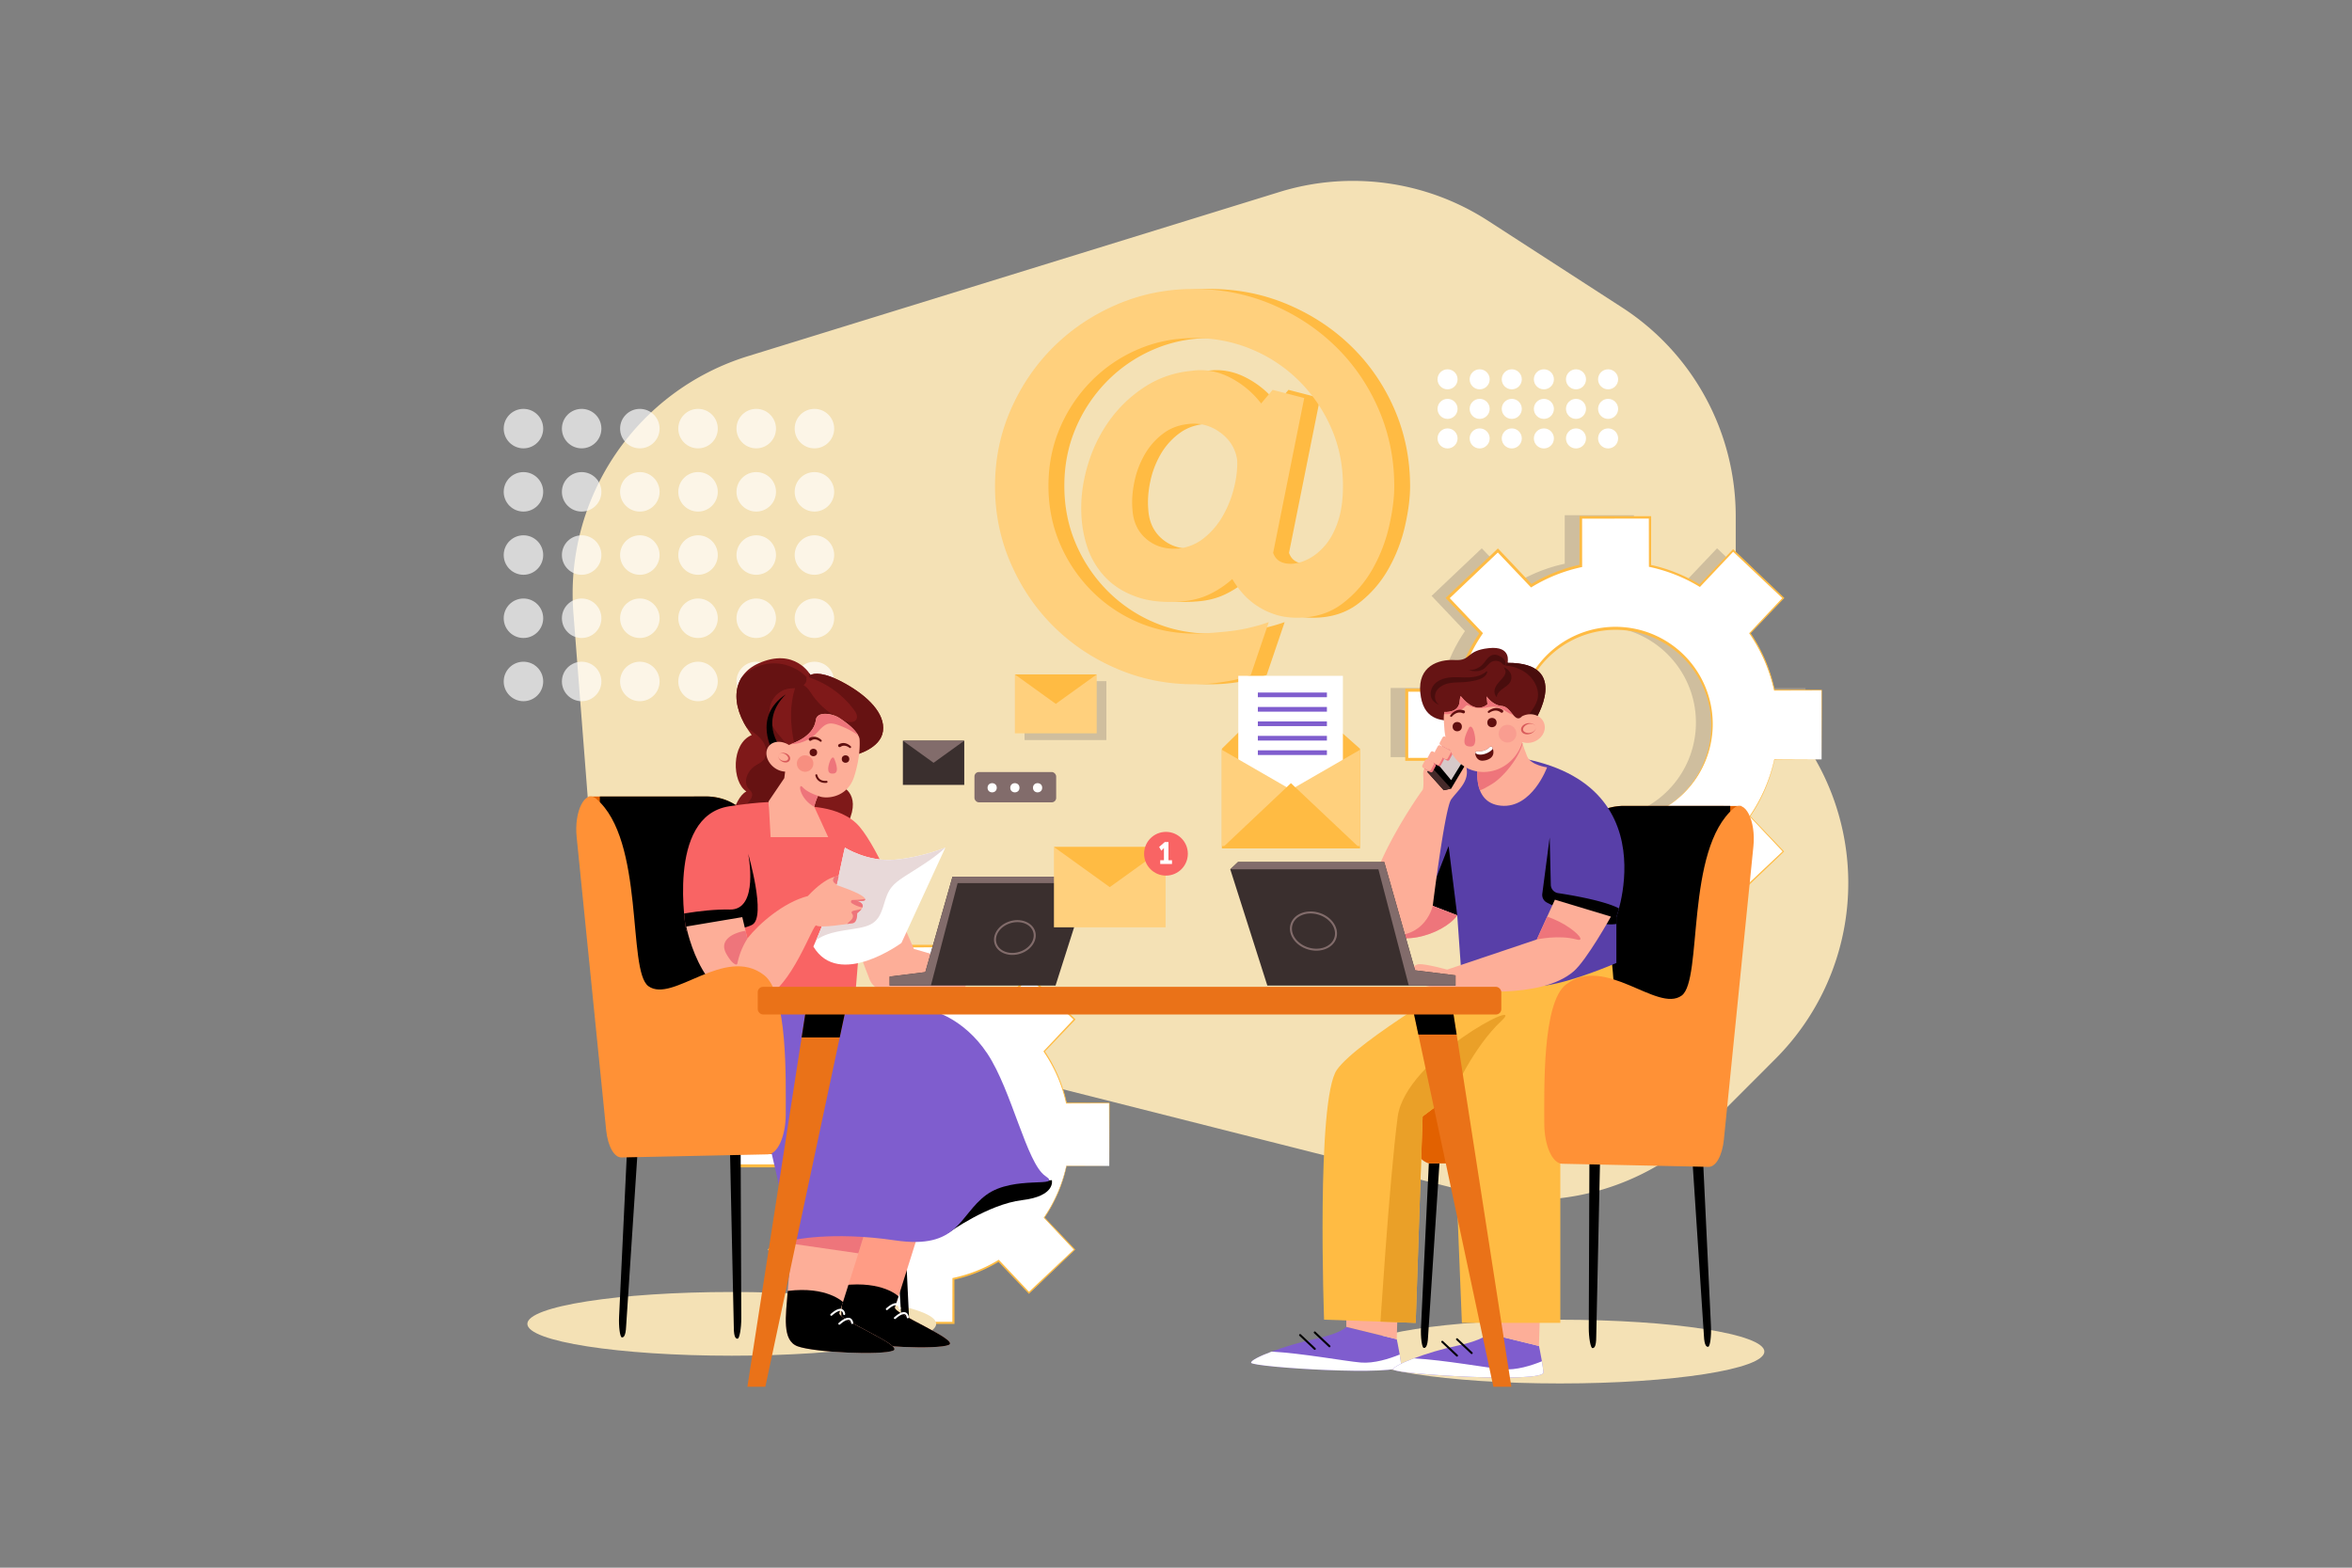 <svg xmlns="http://www.w3.org/2000/svg" xmlns:xlink="http://www.w3.org/1999/xlink" viewBox="0 0 4680 3120"><rect x="0" y="0" width="4680" height="3120" fill="#808080" stroke="none"/><defs><style>.cls-1{fill:none;}.cls-2,.cls-5{fill:#fff;}.cls-2{opacity:0;}.cls-3{fill:#f4e1b5;}.cls-4{opacity:0.68;}.cls-6{opacity:0.6;}.cls-7{fill:#b5a78f;}.cls-8{fill:#ffbb43;}.cls-9{fill:#e26100;}.cls-10{fill:#7f5dce;}.cls-11{fill:#fdae98;}.cls-12{clip-path:url(#clip-path);}.cls-13{fill:#eaa028;}.cls-14{fill:#583fa8;}.cls-15{clip-path:url(#clip-path-2);}.cls-16{clip-path:url(#clip-path-3);}.cls-17{fill:#ee757b;}.cls-18{fill:#442a2a;}.cls-19{fill:#d6c9c9;}.cls-20{clip-path:url(#clip-path-4);}.cls-21{fill:#661414;}.cls-22{clip-path:url(#clip-path-5);}.cls-23{fill:#490d0d;}.cls-24{clip-path:url(#clip-path-6);}.cls-25{fill:#d85b5b;}.cls-26{fill:#600f0f;}.cls-27{clip-path:url(#clip-path-7);}.cls-28{opacity:0.3;}.cls-29{clip-path:url(#clip-path-8);}.cls-30{fill:#7f1919;}.cls-31{clip-path:url(#clip-path-9);}.cls-32{fill:#661212;}.cls-33{fill:#ff9c85;}.cls-34{clip-path:url(#clip-path-10);}.cls-35{fill:#f96464;}.cls-36{clip-path:url(#clip-path-11);}.cls-37{clip-path:url(#clip-path-12);}.cls-38{fill:#e84646;}.cls-39{clip-path:url(#clip-path-13);}.cls-40{fill:#e8d9d9;}.cls-41{clip-path:url(#clip-path-14);}.cls-42{fill:#3a2f2e;}.cls-43{fill:#826c6b;}.cls-44{fill:#ff9136;}.cls-45{fill:#ea7218;}.cls-46{clip-path:url(#clip-path-15);}.cls-47{clip-path:url(#clip-path-16);}.cls-48{fill:#ffd07d;}</style><clipPath id="clip-path"><path class="cls-1" d="M2935.24,1934.06S2701.56,2070,2660.11,2129.12s-25.47,497.26-25.47,497.26l182.28,6.39,13.82-410.91,59.78-44.77,18.33,455.68h195.87V2134.72s86.34-67.15,100.73-98.33,0-136.71,0-136.71Z"></path></clipPath><clipPath id="clip-path-2"><path class="cls-1" d="M2911.76,1499.86s-50.47,50.29-70.86,103.94S2778.54,1775,2778.54,1775l121.07,46.77,9.24,130.71s114.32,16.79,169.49,8.39,137.9-44.37,137.9-44.37v-91.13S3337.57,1497,2911.76,1499.86Z"></path></clipPath><clipPath id="clip-path-3"><path class="cls-1" d="M2849.85,1516.86a23.62,23.62,0,0,0-18,24.31c.76,13.27,1.06,28.87-1.5,31.54-4.6,4.8-138.69,197.37-100.31,260.53s142.78,26.47,169.61-11.5l-48.78-18.85s24.05-194.2,36.64-211.79,36.47-35.36,30.38-63.3-14.59-23.84-14.59-23.84Z"></path></clipPath><clipPath id="clip-path-4"><path class="cls-1" d="M2941.63,1518.35s-16.91,79.14,44.91,85.14,91.8-76.28,91.8-76.28-32.24-4.37-39.51-21.61-15.66-46.15-15.66-46.15Z"></path></clipPath><clipPath id="clip-path-5"><path class="cls-1" d="M2999.66,1319.19s9.26-34.24-37.32-29.26-34,25.52-67.37,23.66-73.84,12.45-68.86,64.75,37.89,57.9,73.11,55.41,154.77.48,154.77.48S3127.75,1318.57,2999.66,1319.19Z"></path></clipPath><clipPath id="clip-path-6"><path class="cls-1" d="M3072.33,1439c-5.33-14.53-23.12-21.36-39.75-15.26a36.25,36.25,0,0,0-4,1.75h0c-14.68,16-21.37-19.09-40-20.36s-30.51-19.16-30.51-19.16l1.67,15.51s-14.12,14.89-35.07,1-17.65-26.6-20.49-4.81-30,19.2-30,19.2c-2.44,10.35-1.13,18.15-.16,33.16,3.08,47.58,32.95,86.34,77.88,86.34,36.08,0,66.65-24.94,77.31-59.44a34.64,34.64,0,0,0,22.63-.59C3068.5,1470.21,3077.66,1453.49,3072.33,1439Z"></path></clipPath><clipPath id="clip-path-7"><path class="cls-1" d="M2936.78,1495.53s18.45,1.67,27.11-8.54a3.38,3.38,0,0,1,5.68.89c8.56,20.59-11.75,26.54-21.4,26C2937.7,1513.27,2933.11,1499.39,2936.78,1495.53Z"></path></clipPath><clipPath id="clip-path-8"><path class="cls-1" d="M3093.93,1790.56l-36,79.15-178.37,60s-43.48-12-56.67-10.79-34.77,30-34.77,30,86.34,25.18,106.72,22.78,169.2,18.95,236.24-38.37c25.79-22,74.35-109.12,74.35-109.12Z"></path></clipPath><clipPath id="clip-path-9"><path class="cls-1" d="M1612.73,1343.39c6.8-3.53,25.71-7.24,69.72,17.47s79.17,58.94,74.46,94.24-55.3,47.34-55.3,47.34l-34.6,58.9s44.26,11,25.31,64.73-25.31,60.82-25.31,60.82l-218.37-27.06s9.41-70.59,36.47-84.71c-28.91-19-30.59-95,10.59-112.21-47.06-63.11-36.67-120,13.18-142.47C1581.82,1287.5,1612.73,1343.39,1612.73,1343.39Z"></path></clipPath><clipPath id="clip-path-10"><path class="cls-1" d="M1595.65,2360s-24.07,146.83-27.49,199.72c-.19,3.15-.43,6.28-.69,9.44-3.89,49.76-12,98.76,19.81,110.3,33.81,12.28,167.34,18,190,8.47s-112-62.66-107.15-75c1-2.56,3.66-10.57,7.23-21.65h0c13.65-42.38,40.82-129.72,40.82-129.72C1708.72,2397.58,1595.65,2360,1595.65,2360Z"></path></clipPath><clipPath id="clip-path-11"><path class="cls-1" d="M1592.09,1604.94s80.08-5,118.54,40.75,85.91,167.19,85.91,167.19l-84.15,38.67-11.75,143.78H1428.89l-20.51-138.88-42.81-3.26s-41.26-228.86,85.22-248.47S1592.09,1604.94,1592.09,1604.94Z"></path></clipPath><clipPath id="clip-path-12"><path class="cls-1" d="M1529.37,1594.76l31.18-46.06,1.7-13a39.58,39.58,0,0,1-22.1-8.42c-14.86-11.49-19.6-30.29-10.56-42,8.47-11,26-11.82,40.42-2.45,4.3-3.44,48.45-13.92,53.46-50.3,2.34-17,31.56-13.2,46-4,41.1,26.39,40.88,42.63,40.88,42.63s3.18,31.42-10.91,74.88-58.5,44.82-71.64,37.72a103.06,103.06,0,0,0-7.56,21.91l27.67,60.35H1533.39l-3.35-59.37A46,46,0,0,1,1529.37,1594.76Z"></path></clipPath><clipPath id="clip-path-13"><path class="cls-1" d="M1618.46,1883.85s39.43-88.25,50.24-139.93,12.52-57,12.52-57,45,28.88,99.53,24,100.3-24,100.3-24l-87.36,189.73S1669.08,1968.57,1618.46,1883.85Z"></path></clipPath><clipPath id="clip-path-14"><path class="cls-1" d="M1719.68,1786.51c-8.75-10-55.06-25-55.06-25l4.08-17.58s-20.91-3.52-61.33,39.39c-48.16,12.43-97.11,54.9-120.25,84.38L1477,1825.27,1365.57,1844s34.51,180.93,153.61,142.09c.21-.49.43-1,.65-1.42,53.48-15.17,98.65-148.18,104.41-142.86,6.39,5.89,62.53-3,72.37-4.49s9-19.82,9-19.82,12.91-9.08,11-16-13-8.88-13-8.88S1728.43,1796.46,1719.68,1786.51Z"></path></clipPath><clipPath id="clip-path-15"><polygon class="cls-1" points="1605.84 1995.33 1487.12 2760 1522.87 2760 1685.66 1995.33 1605.84 1995.33"></polygon></clipPath><clipPath id="clip-path-16"><polygon class="cls-1" points="3007.26 2759.99 2971.5 2759.99 2827.48 2083.47 2808.71 1995.33 2888.54 1995.33 2902.23 2083.47 3007.26 2759.99"></polygon></clipPath></defs><title>02</title><g id="_02" data-name="02"><rect id="_02-2" data-name="02" class="cls-2" width="4680" height="3120"></rect><path class="cls-3" d="M1488.25,708.85,2546,382.05a494.91,494.91,0,0,1,414.91,57.34L3227.73,612a494.87,494.87,0,0,1,226,415.48v80.36a494.83,494.83,0,0,0,68.83,251.75l86.29,146A494.86,494.86,0,0,1,3533,2107.07l-135.5,135.7a494.86,494.86,0,0,1-471.47,130.11l-819.64-207.21a494.48,494.48,0,0,0-53.42-10.42l-453.83-62.84c-230.39-31.9-407.47-219.93-425.51-451.82L1140.94,1220C1123,989.41,1267.23,777.13,1488.25,708.85Z"></path><g class="cls-4"><circle class="cls-5" cx="1041.57" cy="853.02" r="39.29"></circle><circle class="cls-5" cx="1041.57" cy="978.83" r="39.29"></circle><circle class="cls-5" cx="1041.57" cy="1104.63" r="39.29"></circle><circle class="cls-5" cx="1041.57" cy="1230.43" r="39.29"></circle><circle class="cls-5" cx="1041.57" cy="1356.23" r="39.29"></circle><circle class="cls-5" cx="1157.37" cy="853.02" r="39.29"></circle><circle class="cls-5" cx="1157.37" cy="978.83" r="39.29"></circle><circle class="cls-5" cx="1157.37" cy="1104.63" r="39.29"></circle><circle class="cls-5" cx="1157.37" cy="1230.43" r="39.29"></circle><circle class="cls-5" cx="1157.37" cy="1356.23" r="39.29"></circle><circle class="cls-5" cx="1273.16" cy="853.02" r="39.29"></circle><circle class="cls-5" cx="1273.16" cy="978.83" r="39.29"></circle><circle class="cls-5" cx="1273.16" cy="1104.63" r="39.29"></circle><circle class="cls-5" cx="1273.16" cy="1230.43" r="39.29"></circle><circle class="cls-5" cx="1273.16" cy="1356.23" r="39.29"></circle><circle class="cls-5" cx="1388.96" cy="853.02" r="39.29"></circle><circle class="cls-5" cx="1388.96" cy="978.83" r="39.29"></circle><circle class="cls-5" cx="1388.96" cy="1104.63" r="39.29"></circle><circle class="cls-5" cx="1388.96" cy="1230.43" r="39.29"></circle><circle class="cls-5" cx="1388.96" cy="1356.23" r="39.29"></circle><circle class="cls-5" cx="1504.75" cy="853.02" r="39.29"></circle><circle class="cls-5" cx="1504.75" cy="978.83" r="39.29"></circle><circle class="cls-5" cx="1504.75" cy="1104.63" r="39.29"></circle><circle class="cls-5" cx="1504.75" cy="1230.43" r="39.29"></circle><circle class="cls-5" cx="1504.75" cy="1356.23" r="39.29"></circle><circle class="cls-5" cx="1620.55" cy="853.02" r="39.29"></circle><circle class="cls-5" cx="1620.55" cy="978.83" r="39.29"></circle><circle class="cls-5" cx="1620.55" cy="1104.63" r="39.29"></circle><circle class="cls-5" cx="1620.55" cy="1230.43" r="39.29"></circle><circle class="cls-5" cx="1620.55" cy="1356.23" r="39.29"></circle></g><circle class="cls-5" cx="3199.8" cy="754.92" r="19.95"></circle><circle class="cls-5" cx="3135.9" cy="754.92" r="19.95"></circle><circle class="cls-5" cx="3072.01" cy="754.92" r="19.95"></circle><circle class="cls-5" cx="3008.12" cy="754.92" r="19.95"></circle><circle class="cls-5" cx="2944.23" cy="754.92" r="19.95"></circle><circle class="cls-5" cx="2880.33" cy="754.92" r="19.95"></circle><circle class="cls-5" cx="3199.8" cy="813.73" r="19.95"></circle><circle class="cls-5" cx="3135.9" cy="813.73" r="19.95"></circle><circle class="cls-5" cx="3072.01" cy="813.73" r="19.95"></circle><circle class="cls-5" cx="3008.12" cy="813.73" r="19.95"></circle><circle class="cls-5" cx="2944.23" cy="813.73" r="19.95"></circle><circle class="cls-5" cx="2880.33" cy="813.73" r="19.95"></circle><circle class="cls-5" cx="3199.8" cy="872.55" r="19.95"></circle><circle class="cls-5" cx="3135.9" cy="872.55" r="19.95"></circle><circle class="cls-5" cx="3072.01" cy="872.55" r="19.95"></circle><circle class="cls-5" cx="3008.12" cy="872.55" r="19.95"></circle><circle class="cls-5" cx="2944.23" cy="872.55" r="19.95"></circle><circle class="cls-5" cx="2880.33" cy="872.55" r="19.95"></circle><g class="cls-6"><path class="cls-7" d="M3592.59,1506.86V1369.22h-93.86A321.74,321.74,0,0,0,3450,1256l66.45-70.08-99.86-94.71-66.44,70.06a321.56,321.56,0,0,0-99-39.45v-96.51H3113.51v96.6a321.7,321.7,0,0,0-98.62,39.36l-66.44-70.06-99.86,94.71L2915,1256a321.93,321.93,0,0,0-48.7,113.24h-99.25v137.64h99.25A321.93,321.93,0,0,0,2915,1620.1l-66.45,70.08,99.86,94.71,66.44-70.06a321.7,321.7,0,0,0,98.62,39.36v96.6h137.64v-96.51a321.56,321.56,0,0,0,99-39.45l66.44,70.06,99.86-94.71L3450,1620.1a321.74,321.74,0,0,0,48.7-113.24Zm-410.05,123.2c-106.05,0-192-86-192-192s86-192,192-192,192,86,192,192S3288.58,1630.06,3182.54,1630.06Z"></path></g><path class="cls-5" d="M3624.59,1511.28V1373.65h-93.86A321.79,321.79,0,0,0,3482,1260.4l66.45-70.08-99.86-94.7-66.44,70.06a321.58,321.58,0,0,0-99-39.46v-96.51H3145.51v96.6a321.47,321.47,0,0,0-98.62,39.37l-66.44-70.06-99.86,94.7L2947,1260.4a322,322,0,0,0-48.7,113.25h-99.25v137.63h99.25a322,322,0,0,0,48.7,113.25l-66.45,70.08,99.86,94.7,66.44-70.06a321.72,321.72,0,0,0,98.62,39.37v96.59h137.64V1758.7a321.31,321.31,0,0,0,99-39.45l66.44,70.06,99.86-94.7L3482,1624.53a321.79,321.79,0,0,0,48.7-113.25Zm-410.05,123.2c-106.05,0-192-86-192-192s86-192,192-192,192,86,192,192S3320.59,1634.48,3214.54,1634.48Z"></path><path class="cls-8" d="M3624.59,1511.28l-.53-137.63.53.53-93.86.28h-.66l-.14-.65A321.16,321.16,0,0,0,3481,1261.07l-.54-.79.66-.7,66.25-70.28.06,2.1-100.08-94.49,2.52-.07-66.28,70.21-1.1,1.16-1.39-.83a320.66,320.66,0,0,0-98.45-39L3281,1128v-1.77l-.15-96.51,2.33,2.33-137.64.21,2.54-2.54.09,96.6v2.12l-2.07.45a319.48,319.48,0,0,0-97.76,39.13l-1.88,1.14-1.52-1.6-66.5-70,4,.1-99.82,94.76.11-4.09,66.48,70.06,1.62,1.71-1.33,2a319.25,319.25,0,0,0-48.22,112.23l-.5,2.33h-2.4l-99.25,0,3-3,0,137.63-3-3,99.25,0h2.36l.5,2.3a319.43,319.43,0,0,0,48.23,112.24l1.31,1.93-1.6,1.69-66.5,70-.11-4,99.78,94.81-3.81.1,66.5-70,1.45-1.53,1.8,1.1a320.19,320.19,0,0,0,97.79,39.15l2,.43v2l-.15,96.59-2.34-2.33,137.64.21-2.12,2.12.18-96.51v-1.56l1.53-.33a320.08,320.08,0,0,0,98.56-39l1.17-.71.94,1,66.29,70.21-2.11-.06,100.16-94.4,0,1.52-66.25-70.29-.43-.45.35-.52a322.35,322.35,0,0,0,49-112.89l.07-.3h.3Zm0,0-93.86.38.37-.3A322,322,0,0,1,3482.67,1625l-.08-1,66.67,69.88.74.77-.78.75-99.58,95-1.07,1-1-1.08-66.6-69.91,2.12.28a323.65,323.65,0,0,1-99.51,39.89l1.53-1.9.19,96.51v2.12h-2.12l-137.64.21h-2.33v-2.35l-.16-96.59,2,2.43a323.79,323.79,0,0,1-99.44-39.57l3.24-.43-66.37,70.12-1.85,2-2-1.86-100-94.61-2-1.94,1.94-2.06,66.42-70.12-.29,3.62a325.28,325.28,0,0,1-49.18-114.26l2.86,2.31-99.25,0h-3v-3l0-137.63v-3h3l99.25,0-2.9,2.34a325.25,325.25,0,0,1,49.18-114.27l.3,3.67-66.44-70.1-2-2.11,2.1-2,99.92-94.65,2-1.94,1.94,2,66.37,70.13-3.39-.46a324.67,324.67,0,0,1,99.47-39.6l-2.07,2.57.09-96.6v-2.54h2.53l137.64.21h2.33v2.32l-.15,96.51-1.71-2.12a323.21,323.21,0,0,1,99.6,39.87l-2.48.33,66.59-69.91,1.24-1.3,1.28,1.23,99.66,94.93,1.08,1-1,1.07-66.67,69.88.12-1.49a323.25,323.25,0,0,1,48.52,113.75l-.8-.65,93.86.28h.54v.53Z"></path><path class="cls-8" d="M3214.54,1634.48a193.53,193.53,0,0,1-137.6-329.61A193.52,193.52,0,1,1,3288.07,1620,192.27,192.27,0,0,1,3214.54,1634.48Zm0,0a190.55,190.55,0,0,0,72.38-366.77,190.54,190.54,0,0,0-145.83,352.07A192,192,0,0,0,3214.54,1634.48Z"></path><path class="cls-5" d="M2207.24,2320.38v-125H2122a292.28,292.28,0,0,0-44.24-102.86l60.37-63.65-90.71-86-60.35,63.63a292.18,292.18,0,0,0-90-35.83V1883h-125v87.74a292.07,292.07,0,0,0-89.58,35.75l-60.34-63.63-90.71,86,60.36,63.65a292.27,292.27,0,0,0-44.23,102.86h-90.15v125h90.15a292.19,292.19,0,0,0,44.23,102.86l-60.36,63.66,90.71,86,60.34-63.64A292.07,292.07,0,0,0,1772.1,2545v87.74h125v-87.65a292,292,0,0,0,90-35.84l60.35,63.64,90.71-86-60.37-63.66A292.2,292.2,0,0,0,2122,2320.38Zm-372.45,111.91a174.41,174.41,0,1,1,174.41-174.41A174.42,174.42,0,0,1,1834.79,2432.29Z"></path><path class="cls-8" d="M2207.24,2320.38l-.53-125,.53.54-85.25.28h-.66l-.14-.64a291.65,291.65,0,0,0-44.42-102.37l-.54-.79.66-.7,60.15-63.85.06,2.09-90.92-85.8,2.52-.06-60.19,63.77-1.1,1.17-1.38-.83a290.69,290.69,0,0,0-89.38-35.41l-1.71-.37v-1.76l-.15-87.66,2.33,2.33-125,.21,2.54-2.54.09,87.74v2.12l-2.07.45a289.7,289.7,0,0,0-88.72,35.52l-1.88,1.14-1.52-1.6-60.41-63.57,4,.11L1533.46,2031l.11-4.1L1594,2090.5l1.62,1.71-1.33,1.95A289.78,289.78,0,0,0,1550.5,2196l-.51,2.34h-2.39l-90.15,0,3-3,0,125-3-3,90.15,0H1550l.5,2.3a289.71,289.71,0,0,0,43.76,101.86l1.31,1.92-1.6,1.69-60.41,63.61-.1-4L1624,2571l-3.82.1,60.41-63.57,1.45-1.53,1.8,1.09a290.44,290.44,0,0,0,88.75,35.55l2,.43v2l-.15,87.74-2.34-2.33,125,.21-2.12,2.12.18-87.65v-1.57l1.52-.33a290.45,290.45,0,0,0,89.48-35.39l1.18-.71.94,1,60.19,63.78-2.11,0,91-85.72,0,1.51-60.15-63.85-.43-.46.35-.52a292.24,292.24,0,0,0,44.51-102.5l.06-.3h.31Zm0,0-85.25.38.37-.3a292.66,292.66,0,0,1-44,103.22l-.08-1,60.57,63.45.74.77-.78.74L2048.43,2574l-1.07,1-1-1.08-60.5-63.49,2.12.29a294.32,294.32,0,0,1-90.43,36.27l1.53-1.89.18,87.65v2.12h-2.13l-125,.21h-2.33v-2.35l-.15-87.74,2,2.44a294.41,294.41,0,0,1-90.4-36l3.25-.43-60.28,63.69-1.86,2-2-1.85-90.8-85.93-2-1.94,2-2.06,60.32-63.69-.29,3.61A295.35,295.35,0,0,1,1544.74,2321l2.86,2.31-90.15,0h-3v-3l0-125v-3h3l90.15,0-2.9,2.33a295.77,295.77,0,0,1,44.71-103.88l.3,3.67-60.34-63.68-2-2.1,2.11-2,90.76-86,2-1.94,1.94,2.05,60.28,63.69-3.4-.45a295,295,0,0,1,90.43-36l-2.07,2.57.09-87.74v-2.54h2.54l125,.21h2.33V1883l-.15,87.66-1.72-2.13a293.76,293.76,0,0,1,90.53,36.26l-2.48.33,60.49-63.49,1.24-1.29,1.28,1.22,90.5,86.24,1.08,1-1,1.07-60.57,63.45.12-1.49a294,294,0,0,1,44.05,103.36l-.8-.64,85.25.28h.54v.53Z"></path><path class="cls-8" d="M1834.79,2432.29a175.62,175.62,0,0,1-123.62-50.79,175.76,175.76,0,1,1,190.42,37.64A174.75,174.75,0,0,1,1834.79,2432.29Zm0,0a172.95,172.95,0,0,0,65.65-332.9,172.94,172.94,0,0,0-188.68,281.52,172.92,172.92,0,0,0,123,51.38Z"></path><path class="cls-8" d="M2407.49,575.09q82.46,0,155.18,30.92t127,84.1q54.26,53.19,85.19,124.8t30.93,153q0,34.74-10.31,79.76a313.3,313.3,0,0,1-33.11,85.18,224.81,224.81,0,0,1-59.68,68.36q-36.9,28.24-90.07,28.22-25,0-45.57-7a146.54,146.54,0,0,1-36.89-18.44,142.22,142.22,0,0,1-27.67-25,191.65,191.65,0,0,1-19-26.58,192.33,192.33,0,0,1-45.57,30.38q-25,11.94-55.34,14.1-52.1,4.35-90.07-9.21t-62.4-39.61a160.46,160.46,0,0,1-35.81-61.32q-11.4-35.25-11.39-75.41,0-45.6,15.19-92.79A291.43,291.43,0,0,1,2242,832.82a259.19,259.19,0,0,1,70-64.57q41.22-26,92.24-30.39h-1.09q39.06-5.42,76,13.57A182,182,0,0,1,2541,803l22.79-27.12,62.94,16.28-61.85,308.18q7.57,21.7,34.72,21.7,16.29,0,34.73-9.23t34.18-27.67q15.72-18.43,25.51-47.75t9.76-70.53q0-61.86-23.33-115a303.24,303.24,0,0,0-63.49-93.33,293.24,293.24,0,0,0-93.86-62.93q-53.71-22.78-114.48-22.79t-113.4,22.79a290,290,0,0,0-92.24,62.93,299.64,299.64,0,0,0-62.4,93.33q-22.78,53.19-22.78,115t22.78,115a299.41,299.41,0,0,0,62.4,93.33,290,290,0,0,0,92.24,62.93q52.62,22.79,113.4,22.79,24.95,0,66.2-4.35a356.47,356.47,0,0,0,81.38-18.44l-35.81,105.27a253.43,253.43,0,0,1-32.56,9.76q-15.21,3.25-35.81,6a343.55,343.55,0,0,1-44.49,2.71q-81.37,0-153.55-30.92t-125.88-84.1q-53.71-53.18-85.18-125.35t-31.47-153.54q0-81.39,31.47-153t85.18-124.8Q2181.77,637,2253.94,606T2407.49,575.09Zm-30.38,516.54a96.81,96.81,0,0,0,50.46-21.16,153.19,153.19,0,0,0,36.9-43.41,218.93,218.93,0,0,0,22.24-55.34q7.58-29.85,6.51-55.89-4.35-31.46-29.84-52.08t-57-20.62q-34.74,1.1-58.6,18.44a136.61,136.61,0,0,0-38.52,42.87,182,182,0,0,0-20.62,54.8q-6,29.29-3.8,54.25,2.16,38,28.22,59.68T2377.11,1091.63Z"></path><ellipse class="cls-3" cx="3103.99" cy="2689.93" rx="406.75" ry="63.41"></ellipse><ellipse class="cls-3" cx="1456.09" cy="2634.72" rx="406.75" ry="63.41"></ellipse><path d="M1467.67,2664.26h0c3.78,0,7.42-21.14,7.33-40.73l-1.25-326.87-21.1-.93,7.48,345.45C1460.05,2663.93,1465.28,2664.28,1467.67,2664.26Z"></path><path d="M1803.27,2663.88h0c3.78-.19,6.49-21.44,5.54-41l-15.57-326.51h-21.12l22.61,344.79C1795.65,2663.88,1800.88,2664,1803.27,2663.88Z"></path><path d="M1237.39,2661.61h0c-3.78-.2-6.49-21.44-5.54-41l15.57-326.51h21.12l-22.61,344.79C1245,2661.61,1239.78,2661.73,1237.39,2661.61Z"></path><path class="cls-9" d="M1819,2271.45c-5.84,18-23.35,25.23-26.79,25.23H1475.65c-7.13,0-276.68-182.57-276.68-182.57l-9-48.75-.62-15.71-18.08-464.4h22.22l214.52-.07h.4c32.75,1.34,57.9,14.6,77.39,35.81,77.65,84.45,65.55,295.13,86.93,382.36,4.52,18.5,10.57,31.43,19.28,36.47a59.14,59.14,0,0,0,24.23,7.9h0c50.61,4.73,96-58.78,143.07-27.31a121,121,0,0,1,29.83,28.63C1848.71,2128.87,1822.16,2261.68,1819,2271.45Z"></path><path d="M1789.18,2049c-162.22.33-319.57.82-319.57.82l-211.56,56.07-68-40.57.11-15.71,3.41-464.4,214.52-.07h.4c32.75,1.34,57.9,14.6,77.39,35.81,77.65,84.45,65.55,295.13,86.93,382.36,4.52,18.5,10.57,31.43,19.28,36.47a59.14,59.14,0,0,0,24.23,7.9h0c50.61,4.73,96-58.78,143.07-27.31A121,121,0,0,1,1789.18,2049Z"></path><path d="M3168.66,2683h0c-3.79,0-7.42-21.14-7.33-40.73l1.25-326.88,21.09-.92-7.47,345.44C3176.28,2682.66,3171.05,2683,3168.66,2683Z"></path><path d="M2833.06,2682.62h0c-3.78-.2-6.49-21.45-5.54-41l15.57-326.51h21.12l-22.61,344.78C2840.68,2682.62,2835.45,2682.74,2833.06,2682.62Z"></path><path d="M3398.94,2680.34h0c3.78-.19,6.49-21.44,5.54-41l-15.57-326.5h-21.12l22.61,344.78C3391.32,2680.34,3396.55,2680.47,3398.94,2680.34Z"></path><path class="cls-9" d="M2817.35,2290.19c5.85,18,23.36,25.22,26.8,25.22h316.53c7.13,0,276.67-182.56,276.67-182.56l9-48.75.62-15.72L3465,1604h-22.22l-214.52-.08h-.4c-32.75,1.35-57.9,14.61-77.39,35.81-77.65,84.46-65.55,295.14-86.93,382.37-4.53,18.49-10.57,31.42-19.28,36.46a59,59,0,0,1-24.23,7.9h0c-50.61,4.73-96.05-58.77-143.07-27.31a120.82,120.82,0,0,0-29.83,28.63C2787.62,2147.61,2814.17,2280.41,2817.35,2290.19Z"></path><path d="M2847.15,2067.77c162.22.33,319.57.82,319.57.82l211.56,56.08,68-40.57-.12-15.72-3.4-464.39-214.52-.08h-.4c-32.75,1.35-57.9,14.61-77.39,35.81-77.65,84.46-65.55,295.14-86.93,382.37-4.53,18.49-10.57,31.42-19.28,36.46a59,59,0,0,1-24.23,7.9h0c-50.61,4.73-96.05-58.77-143.07-27.31A120.82,120.82,0,0,0,2847.15,2067.77Z"></path><path class="cls-10" d="M2489.41,2712.13c1.1,8.94,301,27.89,298.72,5.58-.68-6.93-1.82-14.63-3-21.95-2.72-16.15-5.88-30.43-5.88-30.43l-100.32-24.52s-11.14,13.37-64.65,24.52c-27.13,5.65-59.12,15.3-83.92,24.6C2506.18,2699,2488.84,2707.75,2489.41,2712.13Z"></path><path class="cls-5" d="M2489.41,2712.13c1.1,8.94,301,27.89,298.72,5.58-.68-6.93-1.82-14.63-3-21.95-20.62,8.43-51,18.13-77.52,15.92-30-2.49-116.44-18.47-177.25-21.75C2506.18,2699,2488.84,2707.75,2489.41,2712.13Z"></path><path d="M2616.14,2686.49a2,2,0,0,1-1.37-.54l-29.23-27.49a2,2,0,0,1,2.74-2.91l29.23,27.48a2,2,0,0,1-1.37,3.46Z"></path><path d="M2645.36,2681.38a2,2,0,0,1-1.37-.54l-29.22-27.48a2,2,0,0,1,2.74-2.92l29.22,27.49a2,2,0,0,1-1.37,3.45Z"></path><polygon class="cls-11" points="2781.1 2602.7 2779.22 2665.33 2678.9 2640.81 2678.9 2602.7 2781.1 2602.7"></polygon><path class="cls-10" d="M2772.37,2725.56c1.1,8.94,301,27.89,298.72,5.57-.68-6.92-1.81-14.62-3-21.94-2.71-16.15-5.88-30.43-5.88-30.43l-100.32-24.53s-11.14,13.38-64.65,24.53c-27.13,5.65-59.11,15.3-83.92,24.6C2789.14,2712.44,2771.8,2721.18,2772.37,2725.56Z"></path><path class="cls-5" d="M2772.37,2725.56c1.1,8.94,301,27.89,298.72,5.57-.68-6.92-1.81-14.62-3-21.94-20.62,8.43-51,18.13-77.52,15.92-30-2.49-116.44-18.47-177.25-21.75C2789.14,2712.44,2771.8,2721.18,2772.37,2725.56Z"></path><path d="M2899.1,2699.92a2,2,0,0,1-1.37-.55l-29.22-27.48a2,2,0,1,1,2.74-2.92l29.22,27.49a2,2,0,0,1-1.37,3.46Z"></path><path d="M2928.33,2694.81a2,2,0,0,1-1.37-.54l-29.23-27.49a2,2,0,0,1,2.74-2.91l29.23,27.49a2,2,0,0,1,.08,2.82A2,2,0,0,1,2928.33,2694.81Z"></path><polygon class="cls-11" points="3064.06 2616.12 3062.18 2678.76 2961.86 2654.23 2961.86 2616.12 3064.06 2616.12"></polygon><path class="cls-8" d="M2935.24,1934.06S2701.56,2070,2660.11,2129.12s-25.47,497.26-25.47,497.26l182.28,6.39,13.82-410.91,59.78-44.77,18.33,455.68h195.87V2134.72s86.34-67.15,100.73-98.33,0-136.71,0-136.71Z"></path><g class="cls-12"><path class="cls-13" d="M2855.11,2296.36l35.41-119.27s40.86-93.09,96.77-145.14-190.83,74.26-206.19,190.85c-16.59,126-35.94,434.2-35.94,434.2h119.05Z"></path></g><path class="cls-14" d="M2911.76,1499.86s-50.47,50.29-70.86,103.94S2778.54,1775,2778.54,1775l121.07,46.77,9.24,130.71s114.32,16.79,169.49,8.39,137.9-44.37,137.9-44.37v-91.13S3337.57,1497,2911.76,1499.86Z"></path><g class="cls-15"><polygon points="2825.69 1829.43 2882.4 1683.79 2899.61 1821.74 2858.3 1882.08 2825.69 1829.43"></polygon><path d="M3083.57,1666.63l-14.73,112.18a17.09,17.09,0,0,0,9.08,17.41c32.06,16.61,127.24,62.34,154.31,34.92,26.53-26.88-90.34-47.34-131.9-53.66a17.09,17.09,0,0,1-14.53-16.5Z"></path></g><path class="cls-11" d="M2849.85,1516.86a23.62,23.62,0,0,0-18,24.31c.76,13.27,1.06,28.87-1.5,31.54-4.6,4.8-138.69,197.37-100.31,260.53s142.78,26.47,169.61-11.5l-48.78-18.85s24.05-194.2,36.64-211.79,36.47-35.36,30.38-63.3-14.59-23.84-14.59-23.84Z"></path><g class="cls-16"><path class="cls-17" d="M2870.89,1699.11l-20.06,103.78s-18.12,86.85-127.73,50.13,131.6,70.46,131.6,70.46l107.64-132.92Z"></path></g><polygon points="2924.69 1507.15 2887.47 1569.51 2872.82 1572.71 2840.1 1536.34 2847.15 1525.15 2854.7 1513.17 2887.47 1461.13 2919.47 1500.7 2924.69 1507.15"></polygon><polygon class="cls-18" points="2887.47 1569.51 2872.82 1572.71 2840.1 1536.34 2847.15 1525.15 2887.47 1569.51"></polygon><polygon class="cls-19" points="2919.47 1500.7 2887.47 1552.68 2854.7 1513.17 2887.47 1461.13 2919.47 1500.7"></polygon><rect class="cls-17" x="2859.81" y="1490.22" width="28.88" height="19.29" rx="3.7" transform="translate(1062.07 -1188.43) rotate(28.46)"></rect><rect class="cls-17" x="2870.16" y="1472" width="24.49" height="19.29" rx="3.7" transform="translate(1054.38 -1194.52) rotate(28.46)"></rect><rect class="cls-17" x="2845" y="1501.6" width="26.61" height="19.29" rx="3.7" transform="translate(1065.57 -1179.46) rotate(28.46)"></rect><rect class="cls-17" x="2835.81" y="1515.73" width="19.29" height="19.29" rx="3.7" transform="translate(1070.75 -1171.62) rotate(28.46)"></rect><rect class="cls-11" x="2831.9" y="1512.72" width="19.29" height="19.29" rx="3.7" transform="translate(1068.84 -1170.13) rotate(28.46)"></rect><rect class="cls-11" x="2856.46" y="1487.5" width="28.88" height="19.29" rx="3.7" transform="translate(1060.37 -1187.16) rotate(28.46)"></rect><rect class="cls-11" x="2866.21" y="1468.95" width="24.49" height="19.29" rx="3.7" transform="translate(1052.45 -1193) rotate(28.46)"></rect><rect class="cls-11" x="2842.14" y="1499.02" width="26.61" height="19.29" rx="3.7" transform="translate(1064 -1178.41) rotate(28.46)"></rect><path class="cls-11" d="M2941.63,1518.35s-16.91,79.14,44.91,85.14,91.8-76.28,91.8-76.28-32.24-4.37-39.51-21.61-15.66-46.15-15.66-46.15Z"></path><g class="cls-20"><path class="cls-17" d="M2918.82,1558.63c20,21.66,24.45,16.67,49.89,1.73s64.4-64.93,62.6-94.38c-.7-11.41,12.89-25.65,3.57-32.27-4.39-3.12-9.69-4.7-15-5.65-22.86-4.12-47,2.89-65.75,16.57s-32.47,33.56-41.21,55.08c-2.18,5.36-2.78,13.53,2.83,15Z"></path></g><path class="cls-21" d="M2999.66,1319.19s9.26-34.24-37.32-29.26-34,25.52-67.37,23.66-73.84,12.45-68.86,64.75,37.89,57.9,73.11,55.41,154.77.48,154.77.48S3127.75,1318.57,2999.66,1319.19Z"></path><g class="cls-22"><path class="cls-23" d="M3099.84,1356.21a60.91,60.91,0,0,0-9.57-14.92,88.26,88.26,0,0,0-73-30.44l-14,4a13.51,13.51,0,0,0-7.36,9.9,77.49,77.49,0,0,1,36.24,11.57c18.75,11.72,32.43,34.39,27,55.82-4.75,18.67-22.32,32-27.13,50.64-.91,3.51-1.23,7.57.95,10.46a10.42,10.42,0,0,0,5.69,3.45c10.36,2.83,20.92-3.52,29-10.64a121.4,121.4,0,0,0,24.19-29.41C3102.55,1398.47,3108.25,1375.57,3099.84,1356.21Z"></path><path class="cls-23" d="M2991,1322.65l4.24,1.56a12.16,12.16,0,0,0-1.6-10.66,22.83,22.83,0,0,0-8.42-7.19c-4.39-2.38-9.48-4-14.38-3-9.64,2-14.45,12.49-21.31,19.54a35.56,35.56,0,0,1-28.16,10.48c10.5,3.29,22.82,3.84,31.67-2.68,5.43-4,9-10.3,15-13.53C2975.56,1313.08,2986.06,1315.57,2991,1322.65Z"></path><path class="cls-23" d="M2992.11,1327.82l1.94,4.18c4.07,5.36.18,12.23-4.24,17.4-5,5.87-10.81,11.45-14,18.09s-3.14,14.82,2.81,20.11c-.47-5.72,4.06-10.94,9.18-15s11.14-7.46,15.06-12.26a19.16,19.16,0,0,0,3.67-18.17C3004.53,1336.1,2999.15,1330.74,2992.11,1327.82Z"></path><path class="cls-23" d="M2924.68,1348c-11.94.69-23.94-.69-35.88,0s-24.33,3.87-33,12.12-12.29,22.57-5.68,32.55c3.23,4.87,8.45,8.18,14,10-8.82-4.66-11.05-17.34-6.44-26.19s14.24-14.12,24-16.35,19.83-1.93,29.79-2.55a158.86,158.86,0,0,0,24.56-3.45c10.18-2.24,21.83-7.32,23.5-17.61l-1.73-.49C2949,1344.21,2936.62,1347.27,2924.68,1348Z"></path></g><path class="cls-11" d="M3072.33,1439c-5.33-14.53-23.12-21.36-39.75-15.26a36.25,36.25,0,0,0-4,1.75h0c-14.68,16-21.37-19.09-40-20.36s-30.51-19.16-30.51-19.16l1.67,15.51s-14.12,14.89-35.07,1-17.65-26.6-20.49-4.81-30,19.2-30,19.2c-2.44,10.35-1.13,18.15-.16,33.16,3.08,47.58,32.95,86.34,77.88,86.34,36.08,0,66.65-24.94,77.31-59.44a34.64,34.64,0,0,0,22.63-.59C3068.5,1470.21,3077.66,1453.49,3072.33,1439Z"></path><g class="cls-24"><path class="cls-17" d="M2865.31,1419.89a54.22,54.22,0,0,0,50.11-13.62c1.22-1.2,2.54-2.53,4.24-2.69a7.67,7.67,0,0,1,3.69,1,54.15,54.15,0,0,0,26.45,4.56c9.23-.76,18.46-3.89,27.58-2.27,15,2.67,26.51,17.65,41.75,17.33A96.82,96.82,0,0,0,2905,1330.44c-13.67,2.49-27,8.07-37.35,17.29s-17.64,22.28-18.54,36.14Z"></path></g><path class="cls-25" d="M3055.67,1446.62a8.18,8.18,0,0,1-.28,4.62,12.17,12.17,0,0,1-2.45,4,19.38,19.38,0,0,1-8.07,5.23,18.18,18.18,0,0,1-10,.6,12.46,12.46,0,0,1-4.86-2.38,8.94,8.94,0,0,1-2.68-10.63,12.3,12.3,0,0,1,3.15-4.4,18.21,18.21,0,0,1,9.1-4.21,19.26,19.26,0,0,1,9.58.79,12.11,12.11,0,0,1,4.07,2.4A8.08,8.08,0,0,1,3055.67,1446.62Zm0,0a7.42,7.42,0,0,0-2.53-3.83,10.25,10.25,0,0,0-4.14-2,16.22,16.22,0,0,0-8.93.63,17.26,17.26,0,0,0-7.13,4.7c-1.82,2-2.76,4.59-2.21,6.76s2.56,4,5.14,4.91a17.24,17.24,0,0,0,8.52.77,16.26,16.26,0,0,0,8.16-3.69,10.47,10.47,0,0,0,2.71-3.7A7.46,7.46,0,0,0,3055.67,1446.62Z"></path><path class="cls-26" d="M2961.08,1415.29a25,25,0,0,1,3.09-2.19,27.73,27.73,0,0,1,3.27-1.76,25.86,25.86,0,0,1,7.28-2.15,20.14,20.14,0,0,1,7.83.43,23,23,0,0,1,7.2,3.3,3,3,0,0,1-3.25,5.14l-.15-.1-.25-.17A16.61,16.61,0,0,0,2981,1415a14.67,14.67,0,0,0-5.81-.76,21,21,0,0,0-6,1.3,25.94,25.94,0,0,0-2.91,1.28,23.27,23.27,0,0,0-2.67,1.6l-.11.08a2,2,0,0,1-2.42-3.18Z"></path><path class="cls-26" d="M2885.84,1423.67a26.46,26.46,0,0,1,2.4-2.93,29.77,29.77,0,0,1,2.7-2.56,26,26,0,0,1,6.45-4,20.13,20.13,0,0,1,7.67-1.65,22.7,22.7,0,0,1,7.81,1.29,3,3,0,1,1-1.78,5.81l-.17-.05-.28-.11a17,17,0,0,0-5.64-1.38,14.89,14.89,0,0,0-5.81.79,21,21,0,0,0-5.47,2.85,24.81,24.81,0,0,0-2.47,2,23.5,23.5,0,0,0-2.15,2.24l-.09.11a2,2,0,0,1-3.17-2.43Z"></path><path class="cls-17" d="M2923.66,1447.18s-20,34.43-2.8,38.06c12.67,2.68,13.75-4.52,14.57-10.55S2931.62,1440.43,2923.66,1447.18Z"></path><circle class="cls-26" cx="2899.61" cy="1446.14" r="9.24"></circle><circle class="cls-26" cx="2968.71" cy="1438.04" r="9.24"></circle><path class="cls-26" d="M2936.78,1495.53s18.45,1.67,27.11-8.54a3.38,3.38,0,0,1,5.68.89c8.56,20.59-11.75,26.54-21.4,26C2937.7,1513.27,2933.11,1499.39,2936.78,1495.53Z"></path><g class="cls-27"><ellipse class="cls-5" cx="2953.58" cy="1489.18" rx="20.41" ry="11" transform="translate(-343.35 1221.71) rotate(-22.12)"></ellipse></g><g class="cls-28"><circle class="cls-17" cx="2999.66" cy="1460.12" r="17.65"></circle></g><path class="cls-11" d="M3093.93,1790.56l-36,79.15-178.37,60s-43.48-12-56.67-10.79-34.77,30-34.77,30,86.34,25.18,106.72,22.78,169.2,18.95,236.24-38.37c25.79-22,74.35-109.12,74.35-109.12Z"></path><g class="cls-29"><path class="cls-17" d="M2950.41,1890.06,3058,1869.71s43.54-9.7,78.93,0-56.08-72.41-128-48S2950.41,1890.06,2950.41,1890.06Z"></path></g><path class="cls-11" d="M1778.32,1795.7l40.13,92.81,123.68,35.82-26,47.66H1763.89a36.12,36.12,0,0,1-33.73-23.18L1689.93,1844Z"></path><path class="cls-30" d="M1612.73,1343.39c6.8-3.53,25.71-7.24,69.72,17.47s79.17,58.94,74.46,94.24-55.3,47.34-55.3,47.34l-34.6,58.9s44.26,11,25.31,64.73-25.31,60.82-25.31,60.82l-218.37-27.06s9.41-70.59,36.47-84.71c-28.91-19-30.59-95,10.59-112.21-47.06-63.11-36.67-120,13.18-142.47C1581.82,1287.5,1612.73,1343.39,1612.73,1343.39Z"></path><g class="cls-31"><path class="cls-32" d="M1758.28,1396.34c-17-39.58-61.14-60.36-103.48-68.23-16.53-3.07-38-2.2-44.58,13.27a6.68,6.68,0,0,0-.58,4.5c.74,2.33,3.36,3.4,5.66,4.23a181.31,181.31,0,0,1,84.2,62.91c3.92,5.35,7.67,12.37,4.65,18.27-4,7.85-15.62,6.42-23.78,3.07a146.29,146.29,0,0,1-64.88-52.51c-4.09-6-7.91-12.47-13.94-16.5a18.46,18.46,0,0,0-2.88-1.54c4.54-3.78,7.39-9.34,5.52-14.75l1.51-.47c-20.44-22-52.55-32.55-82.06-26.87s-55.43,27.37-66.22,55.41c-3.94,10.24-6,21.56-3.4,32.23,5.4,22.6,28.41,35.35,46.88,49.45,8.46,6.46,16.54,14,20.88,23.71s4.16,22.06-2.8,30.11c-4.45,5.16-11,7.94-16.65,11.67-14.95,9.75-24.32,32-12.69,45.5,2,2.3,4.44,4.23,5.83,6.92,4.31,8.33-3.68,17.42-10.37,24a155.16,155.16,0,0,0-45.8,104.3c29.69-9.74,64.13-3.44,88.45,16.18,8-40.17,29.67-76.11,44-114.49s20.41-83.89-1.58-118.45c-10.07-15.83-25.37-28.16-33.5-45.07-6.54-13.59-7.84-29.89-2.33-43.94s18.08-25.41,32.89-28.29c4.89-1,9.94-1,14.91-1.48-13.26,41.38-8.63,86.86,3,128.88,5.49,19.91,13.61,40.85,31,52,2.86,1.83,6.19,3.4,9.54,2.83,2.33-.4,4.35-1.79,6.3-3.13a530.72,530.72,0,0,1,95-51.84c13.14-5.51,27.51-11.33,34.57-23.71,4.71-8.25,5.34-18.17,5.34-27.67C1766.85,1429.63,1765.05,1412.14,1758.28,1396.34Z"></path></g><path d="M1559.54,1496.12s-54.24-55.91,4.06-114.17c-68.58,45.63-24.16,116.52-24.16,116.52Z"></path><path class="cls-33" d="M1706.21,2348.76s-24.08,146.83-27.49,199.72c-.2,3.15-.44,6.28-.69,9.43-3.89,49.77-12,98.77,19.81,110.31,33.8,12.28,167.33,18,190,8.46s-112-62.66-107.15-75c1-2.55,3.66-10.57,7.24-21.64l0,0c13.65-42.38,40.82-129.71,40.82-129.71C1819.27,2386.29,1706.21,2348.76,1706.21,2348.76Z"></path><path d="M1678,2557.91c-3.89,49.77-12,98.77,19.81,110.31,33.8,12.28,167.33,18,190,8.46s-112-62.66-107.15-75c1-2.55,3.66-10.57,7.24-21.64l0,0S1757.05,2548.87,1678,2557.91Z"></path><path class="cls-5" d="M1780.68,2625.17a2,2,0,0,1-1.32-3.5c9.89-8.69,17.34-11.84,22.76-9.64s6.15,9.22,6.17,9.52a2,2,0,0,1-4,.32c0-.11-.47-4.83-3.72-6.14-2.15-.87-7.43-.86-18.59,8.95A2,2,0,0,1,1780.68,2625.17Z"></path><path class="cls-5" d="M1764.69,2607.37a2,2,0,0,1-1.5-.68,2,2,0,0,1,.18-2.83c9.89-8.69,17.33-11.84,22.75-9.64s6.16,9.23,6.18,9.52a2,2,0,0,1-4,.32c0-.1-.46-4.83-3.71-6.14-2.15-.86-7.44-.85-18.59,8.95A2,2,0,0,1,1764.69,2607.37Z"></path><path d="M2093,2348.76s8.27,31.69-59.3,39.76-146.2,64.92-146.2,64.92l-55.12-83.77Z"></path><path class="cls-11" d="M1595.65,2360s-24.07,146.83-27.49,199.72c-.19,3.15-.43,6.28-.69,9.44-3.89,49.76-12,98.76,19.81,110.3,33.81,12.28,167.34,18,190,8.47s-112-62.66-107.15-75c1-2.56,3.66-10.57,7.23-21.65h0c13.65-42.38,40.82-129.72,40.82-129.72C1708.72,2397.58,1595.65,2360,1595.65,2360Z"></path><g class="cls-34"><polygon class="cls-17" points="1551.57 2471.72 1731.5 2497.75 1750.78 2420.64 1615.68 2324.02 1563.6 2393.65 1551.57 2471.72"></polygon></g><path d="M1567.47,2569.2c-3.89,49.76-12,98.76,19.81,110.3,33.81,12.28,167.34,18,190,8.47s-112-62.66-107.15-75c1-2.56,3.66-10.57,7.23-21.65h0S1645.23,2559.4,1567.47,2569.2Z"></path><path class="cls-5" d="M1670.13,2636.46a2,2,0,0,1-1.32-3.51c9.89-8.69,17.33-11.84,22.75-9.63s6.16,9.22,6.18,9.51a2,2,0,0,1-4,.32c0-.1-.46-4.83-3.71-6.14-2.15-.86-7.44-.85-18.59,8.95A2,2,0,0,1,1670.13,2636.46Z"></path><path class="cls-5" d="M1654.14,2618.65a2,2,0,0,1-1.33-3.5c9.9-8.69,17.34-11.85,22.76-9.64s6.16,9.22,6.18,9.52a2,2,0,0,1-4,.31c0-.1-.47-4.83-3.71-6.13-2.16-.87-7.44-.86-18.6,8.94A2,2,0,0,1,1654.14,2618.65Z"></path><path class="cls-10" d="M1852.5,2010.89s64.12,13.3,112.45,86.45,77.91,217.64,114.88,242.93-62.29-2.73-117.4,37.88-54.32,109.14-181.64,90.39-205.48,0-205.48,0l-52.53-228.05s-119.48,8.16-121.31-76.36,39.12-168.8,39.12-168.8h231.33l25.74,20Z"></path><path class="cls-35" d="M1592.09,1604.94s80.08-5,118.54,40.75,85.91,167.19,85.91,167.19l-84.15,38.67-11.75,143.78H1428.89l-20.51-138.88-42.81-3.26s-41.26-228.86,85.22-248.47S1592.09,1604.94,1592.09,1604.94Z"></path><g class="cls-36"><path d="M1322.34,1825.71s70.69-16.84,129.81-15.55,36.57-111.05,36.57-111.05,36.41,125.05,8.28,141.18S1286.36,1881.11,1322.34,1825.71Z"></path></g><path class="cls-11" d="M1529.37,1594.76l31.18-46.06,1.7-13a39.58,39.58,0,0,1-22.1-8.42c-14.86-11.49-19.6-30.29-10.56-42,8.47-11,26-11.82,40.42-2.45,4.3-3.44,48.45-13.92,53.46-50.3,2.34-17,31.56-13.2,46-4,41.1,26.39,40.88,42.63,40.88,42.63s3.18,31.42-10.91,74.88-58.5,44.82-71.64,37.72a103.06,103.06,0,0,0-7.56,21.91l27.67,60.35H1533.39l-3.35-59.37A46,46,0,0,1,1529.37,1594.76Z"></path><g class="cls-37"><path class="cls-17" d="M1569.6,1481.18a75.19,75.19,0,0,0,54.62-21.57c7.67-7.63,14.64-17.51,25.29-19.41,5.55-1,11.23.44,16.58,2.18a161,161,0,0,1,38.55,19c7.17,4.74,15.6,10.21,23.69,7.31a17.31,17.31,0,0,0,6.5-4.47c8.56-9,9.14-23.59,4-34.89s-15.06-19.76-25.56-26.4c-11.9-7.52-24.9-13.16-38.21-17.73-22.65-7.79-46.69-12.6-70.54-10.41s-47.54,11.9-63.65,29.62l4.72,4.34Z"></path></g><g class="cls-28"><circle class="cls-38" cx="1602.03" cy="1519.58" r="16.43"></circle></g><path class="cls-25" d="M1549.24,1502.92a6,6,0,0,0-.25,3.71,8.26,8.26,0,0,0,1.71,3.28,12.86,12.86,0,0,0,6.08,3.86,13.8,13.8,0,0,0,6.78.34,5.12,5.12,0,0,0,3.63-8.43,13.73,13.73,0,0,0-4.89-4.7,12.93,12.93,0,0,0-7-1.78,8.1,8.1,0,0,0-3.56,1A6,6,0,0,0,1549.24,1502.92Zm0,0c1-2.36,3.5-3.77,6-4.27a16,16,0,0,1,7.84.49,14.77,14.77,0,0,1,6.92,4.53,10.09,10.09,0,0,1,2,4,7.56,7.56,0,0,1-3.69,8.53,10,10,0,0,1-4.34,1.28,14.68,14.68,0,0,1-8-1.93,16,16,0,0,1-5.73-5.36C1548.89,1508.06,1548.22,1505.29,1549.24,1502.92Z"></path><path class="cls-17" d="M1620.21,1605.71a102.55,102.55,0,0,1,7.57-21.91s-20.51-6-30.59-17S1590.6,1589.68,1620.21,1605.71Z"></path><path class="cls-26" d="M1631.6,1475.65a17.26,17.26,0,0,0-2-1.41,20.64,20.64,0,0,0-2.22-1.2,16.78,16.78,0,0,0-4.66-1.38,11.55,11.55,0,0,0-4.55.25,13.21,13.21,0,0,0-4.09,1.89l-.23.14a3,3,0,1,1-3.18-5.19l.21-.11a18.7,18.7,0,0,1,6.24-2.18,16.7,16.7,0,0,1,6.54.25,21.36,21.36,0,0,1,5.82,2.33,24.56,24.56,0,0,1,2.55,1.7,20.75,20.75,0,0,1,2.37,2,2,2,0,0,1-2.67,3Z"></path><path class="cls-26" d="M1690.08,1488.18a17.1,17.1,0,0,0-2-1.41,20.78,20.78,0,0,0-2.22-1.2,16.78,16.78,0,0,0-4.66-1.38,11.55,11.55,0,0,0-4.55.25,13.1,13.1,0,0,0-4.09,1.89l-.24.14a3,3,0,0,1-3.17-5.19l.2-.11a18.86,18.86,0,0,1,6.24-2.18,16.69,16.69,0,0,1,6.54.25,21.3,21.3,0,0,1,5.83,2.33,25.68,25.68,0,0,1,2.55,1.7,19.86,19.86,0,0,1,2.36,2,2,2,0,0,1-2.66,3Z"></path><path class="cls-17" d="M1659.32,1508.58s13.72,29.18-.42,30.89c-10.41,1.27-10.77-4.62-11-9.53S1653.38,1502.58,1659.32,1508.58Z"></path><circle class="cls-26" cx="1682.45" cy="1510.63" r="7.48"></circle><circle class="cls-26" cx="1618.46" cy="1497.59" r="7.48"></circle><path class="cls-26" d="M1641.85,1558.19c-6.7,0-16.48-3-19.4-14.72a2,2,0,1,1,3.88-1c1.42,5.71,4.84,9.37,10.17,10.89a20.06,20.06,0,0,0,7.79.62,2,2,0,0,1,.62,4A20.19,20.19,0,0,1,1641.85,1558.19Z"></path><path class="cls-5" d="M1618.46,1883.85s39.43-88.25,50.24-139.93,12.52-57,12.52-57,45,28.88,99.53,24,100.3-24,100.3-24l-87.36,189.73S1669.08,1968.57,1618.46,1883.85Z"></path><g class="cls-39"><path class="cls-40" d="M1598.4,1910.84c2.25-23,22-41,43.48-49.58s45-10.11,67.69-14.48c11-2.11,22.19-5.11,30.67-12.34,18.34-15.62,17.48-44.42,30.78-64.51,7.35-11.11,18.63-18.92,29.81-26.17,32.38-21,66.87-40.23,92.27-69.3-63,.81-128.1,1.21-185.88-23.81-7.64-3.31-15.44-7.12-23.76-6.94-11.17.25-20.84,7.64-28.83,15.44a171.78,171.78,0,0,0-22.56,27.12c-3.43,5.12-6.65,10.58-7.75,16.65s.27,12.9,4.85,17Z"></path></g><path class="cls-11" d="M1719.68,1786.51c-8.75-10-55.06-25-55.06-25l4.08-17.58s-20.91-3.52-61.33,39.39c-48.16,12.43-97.11,54.9-120.25,84.38L1477,1825.27,1365.57,1844s34.51,180.93,153.61,142.09c.21-.49.43-1,.65-1.42,53.48-15.17,98.65-148.18,104.41-142.86,6.39,5.89,62.53-3,72.37-4.49s9-19.82,9-19.82,12.91-9.08,11-16-13-8.88-13-8.88S1728.43,1796.46,1719.68,1786.51Z"></path><g class="cls-41"><path class="cls-17" d="M1462,1858.61c-9.87,4.32-19.73,11.9-21,22.6-1,8.31,3.39,16.24,8,23.25,3.58,5.49,7.54,11,13.21,14.3,1.29.75,3,1.33,4.17.35a4.11,4.11,0,0,0,1-2.31,145,145,0,0,1,28.23-60.59l2.08-4.53A83.3,83.3,0,0,0,1462,1858.61Z"></path><path class="cls-17" d="M1678.23,1749.69c.39-6.93.17-15.17-5.59-19l-2.73,2.89a59.15,59.15,0,0,0-10.45,13c-1,1.72-2,3.63-1.86,5.64.24,3.4,3.44,5.72,6.33,7.54,2.23,1.4,4.7,2.86,7.31,2.51s4.64-2.47,5.66-4.87A22.92,22.92,0,0,0,1678.23,1749.69Z"></path><path class="cls-17" d="M1694.8,1797.47a59.89,59.89,0,0,0,23.21,9,5.87,5.87,0,0,0,3.55-.21,5.57,5.57,0,0,0,2.32-3.15,27.08,27.08,0,0,0,1.11-15.78l-1.14,1.28a159.29,159.29,0,0,1-27.13,2.51A3.46,3.46,0,0,0,1694.8,1797.47Z"></path><path class="cls-17" d="M1713.38,1809.33l-14.06,3c-2.06.45-4.57,1.36-4.79,3.46-.17,1.66,1.23,3,2,4.48,1.32,2.62.55,5.89-1.07,8.34s-4,4.32-6.07,6.36c-5.22,5-9.19,11.13-13.12,17.2a3.93,3.93,0,0,0-.92,3c.35,1.34,1.93,1.88,3.28,2.16,10.76,2.22,22.75,1,31.38-5.84,9.21-7.26,13-19.26,16.31-30.51Z"></path></g><polygon class="cls-42" points="1895.26 1744.81 1841.19 1934.7 1770.25 1943.55 1770.25 1961.46 2100.32 1961.46 2165.31 1757.56 2151.8 1744.81 1895.26 1744.81"></polygon><polygon class="cls-43" points="2165.31 1757.56 1905.5 1757.56 1852.24 1961.46 1770.25 1961.46 1770.25 1943.55 1841.19 1934.7 1895.26 1744.81 2151.8 1744.81 2165.31 1757.56"></polygon><path class="cls-43" d="M2014.4,1900.51c-16.67,0-31.15-8.56-35.35-22.42-5.4-17.87,8.29-37.89,30.54-44.62s44.73,2.34,50.14,20.21c2.64,8.74.87,18.22-5,26.68s-14.84,14.69-25.53,17.93A51.16,51.16,0,0,1,2014.4,1900.51Zm10-65.27a47.42,47.42,0,0,0-13.71,2.06c-20.13,6.09-32.63,23.87-27.86,39.63s25,23.62,45.16,17.53c9.83-3,18.14-8.79,23.4-16.38,5.16-7.44,6.74-15.7,4.46-23.25C2052.23,1842.7,2039.36,1835.24,2024.45,1835.24Z"></path><polygon class="cls-42" points="2754.39 1715.66 2815.73 1931.1 2896.22 1941.14 2896.22 1961.46 2521.73 1961.46 2447.99 1730.12 2463.33 1715.66 2754.39 1715.66"></polygon><polygon class="cls-43" points="2447.99 1730.12 2742.76 1730.12 2803.19 1961.46 2896.22 1961.46 2896.22 1941.14 2815.73 1931.1 2754.39 1715.66 2463.33 1715.66 2447.99 1730.12"></polygon><path class="cls-43" d="M2619.22,1892a57.59,57.59,0,0,1-16.72-2.51c-12.07-3.65-22.31-10.84-28.82-20.23s-8.62-20.21-5.64-30,10.56-17.61,21.35-21.88c10.63-4.21,23.13-4.52,35.2-.86,25.1,7.59,40.56,30.14,34.46,50.28C2654.33,1882.4,2638,1892,2619.22,1892ZM2607.78,1818a45.86,45.86,0,0,0-16.92,3.12c-9.63,3.81-16.38,10.67-19,19.32s-.81,18.09,5.09,26.61,15.48,15.29,26.7,18.68c23,7,46.11-2,51.57-20.07s-8.81-38.34-31.79-45.3A54.49,54.49,0,0,0,2607.78,1818Z"></path><path class="cls-44" d="M3488.88,1684.81l-58.68,583c-3.23,32.11-15.94,54.8-30.53,54.49l-291.06-6.16c-19.77-.42-35.78-36.27-35.79-80.46,0-68.91-4.1-239.89,43.11-276.26,78.26-60.31,181.91,56.9,230.2,22,42.42-30.67,6.48-290.92,104.23-373.28C3472.19,1589.68,3494.29,1633.65,3488.88,1684.81Z"></path><path class="cls-44" d="M1147.45,1666.08l58.68,583c3.23,32.11,15.94,54.79,30.53,54.48l291.06-6.16c19.77-.42,35.78-36.27,35.79-80.46,0-68.9,4.1-239.88-43.11-276.26-78.26-60.31-181.91,56.91-230.2,22-42.42-30.68-6.48-290.92-104.23-373.29C1164.14,1570.94,1142,1614.91,1147.45,1666.08Z"></path><polygon class="cls-45" points="1605.84 1995.33 1487.12 2760 1522.87 2760 1685.66 1995.33 1605.84 1995.33"></polygon><g class="cls-46"><rect x="1538.46" y="1918.37" width="192.06" height="146.27"></rect></g><polygon class="cls-45" points="3007.26 2759.99 2971.5 2759.99 2827.48 2083.47 2808.71 1995.33 2888.54 1995.33 2902.23 2083.47 3007.26 2759.99"></polygon><g class="cls-47"><rect x="2745.23" y="1963.03" width="194.29" height="95.91"></rect></g><rect class="cls-45" x="1507.73" y="1964.02" width="1479.56" height="54.97" rx="10.54"></rect><path class="cls-48" d="M2376,575.09q82.46,0,155.18,30.92t127,84.1q54.24,53.19,85.18,124.8t30.93,153q0,34.74-10.31,79.76a313.27,313.27,0,0,1-33.1,85.18,225.08,225.08,0,0,1-59.68,68.36q-36.9,28.24-90.07,28.22-25,0-45.58-7a146.88,146.88,0,0,1-36.89-18.44,142.8,142.8,0,0,1-27.67-25,191.54,191.54,0,0,1-19-26.58,192.39,192.39,0,0,1-45.58,30.38q-25,11.94-55.34,14.1-52.09,4.35-90.07-9.21t-62.4-39.61a160.59,160.59,0,0,1-35.81-61.32q-11.39-35.25-11.39-75.41,0-45.6,15.19-92.79a291.45,291.45,0,0,1,43.95-85.72,259,259,0,0,1,70-64.57q41.24-26,92.24-30.39h-1.09q39.08-5.42,76,13.57A182.21,182.21,0,0,1,2509.42,803l22.79-27.12,62.94,16.28-61.86,308.18q7.59,21.7,34.73,21.7,16.28,0,34.73-9.23t34.17-27.67q15.72-18.43,25.51-47.75t9.77-70.53q0-61.86-23.34-115a303,303,0,0,0-63.48-93.33,293.28,293.28,0,0,0-93.87-62.93q-53.72-22.78-114.48-22.79t-113.39,22.79a289.73,289.73,0,0,0-92.24,62.93,299.64,299.64,0,0,0-62.4,93.33q-22.78,53.19-22.78,115t22.78,115a299.41,299.41,0,0,0,62.4,93.33,289.73,289.73,0,0,0,92.24,62.93q52.62,22.79,113.39,22.79,25,0,66.2-4.35a349.33,349.33,0,0,0,49.53-8.82q16-4,31.86-9.62l-35.81,105.27a253.91,253.91,0,0,1-32.56,9.76q-15.21,3.25-35.81,6a343.66,343.66,0,0,1-44.49,2.71q-81.39,0-153.55-30.92t-125.88-84.1q-53.71-53.18-85.18-125.35t-31.47-153.54q0-81.39,31.47-153t85.18-124.8Q2150.23,637,2222.4,606T2376,575.09Zm-30.38,516.54a96.75,96.75,0,0,0,50.45-21.16,153.19,153.19,0,0,0,36.9-43.41,218.58,218.58,0,0,0,22.25-55.34q7.57-29.85,6.5-55.89-4.35-31.46-29.84-52.08t-57-20.62q-34.74,1.1-58.6,18.44a136.61,136.61,0,0,0-38.52,42.87,182,182,0,0,0-20.62,54.8q-6,29.29-3.79,54.25,2.16,38,28.21,59.68T2345.57,1091.63Z"></path><g class="cls-6"><rect class="cls-7" x="2038.67" y="1355.58" width="162.84" height="117.25"></rect></g><rect class="cls-48" x="2019.39" y="1342.2" width="162.84" height="117.25"></rect><polygon class="cls-8" points="2019.39 1342.2 2100.81 1400.83 2182.23 1342.2 2019.39 1342.2"></polygon><rect class="cls-42" x="1796.54" y="1474.14" width="122.13" height="87.94"></rect><polygon class="cls-43" points="1796.54 1474.14 1857.6 1518.11 1918.67 1474.14 1796.54 1474.14"></polygon><rect class="cls-48" x="2097.12" y="1685.58" width="222.17" height="159.97"></rect><polygon class="cls-8" points="2097.12 1685.58 2208.2 1765.57 2319.28 1685.58 2097.12 1685.58"></polygon><polygon class="cls-8" points="2431.23 1490.2 2561.28 1361.83 2706.18 1490.2 2706.18 1688.17 2431.23 1688.17 2431.23 1490.2"></polygon><rect class="cls-5" x="2463.94" y="1345.06" width="208.16" height="294.31"></rect><rect class="cls-10" x="2502.88" y="1378.27" width="137.42" height="9.32"></rect><rect class="cls-10" x="2502.88" y="1407.02" width="137.42" height="9.32"></rect><rect class="cls-10" x="2502.88" y="1435.77" width="137.42" height="9.32"></rect><rect class="cls-10" x="2502.88" y="1464.52" width="137.42" height="9.32"></rect><rect class="cls-10" x="2502.88" y="1493.27" width="137.42" height="9.32"></rect><polygon class="cls-48" points="2431.23 1492.21 2568.7 1571.55 2706.18 1492.21 2706.18 1683.79 2431.23 1683.79 2431.23 1492.21"></polygon><polygon class="cls-8" points="2706.17 1688.37 2568.7 1558.63 2431.23 1688.37 2706.17 1688.37"></polygon><circle class="cls-35" cx="2320.04" cy="1699.11" r="43.52"></circle><path class="cls-5" d="M2325,1675.82v43.62h-9v-31.73l-5.14,5.34-4.41-7.48,11.22-9.75ZM2308.66,1712H2332l.07,7.49h-23.45Z"></path><rect class="cls-43" x="1938.96" y="1536.48" width="162.61" height="60.33" rx="8.83"></rect><circle class="cls-5" cx="1974.19" cy="1567.8" r="9.16"></circle><circle class="cls-5" cx="2019.39" cy="1567.8" r="9.16"></circle><circle class="cls-5" cx="2064.59" cy="1567.8" r="9.16"></circle></g></svg>